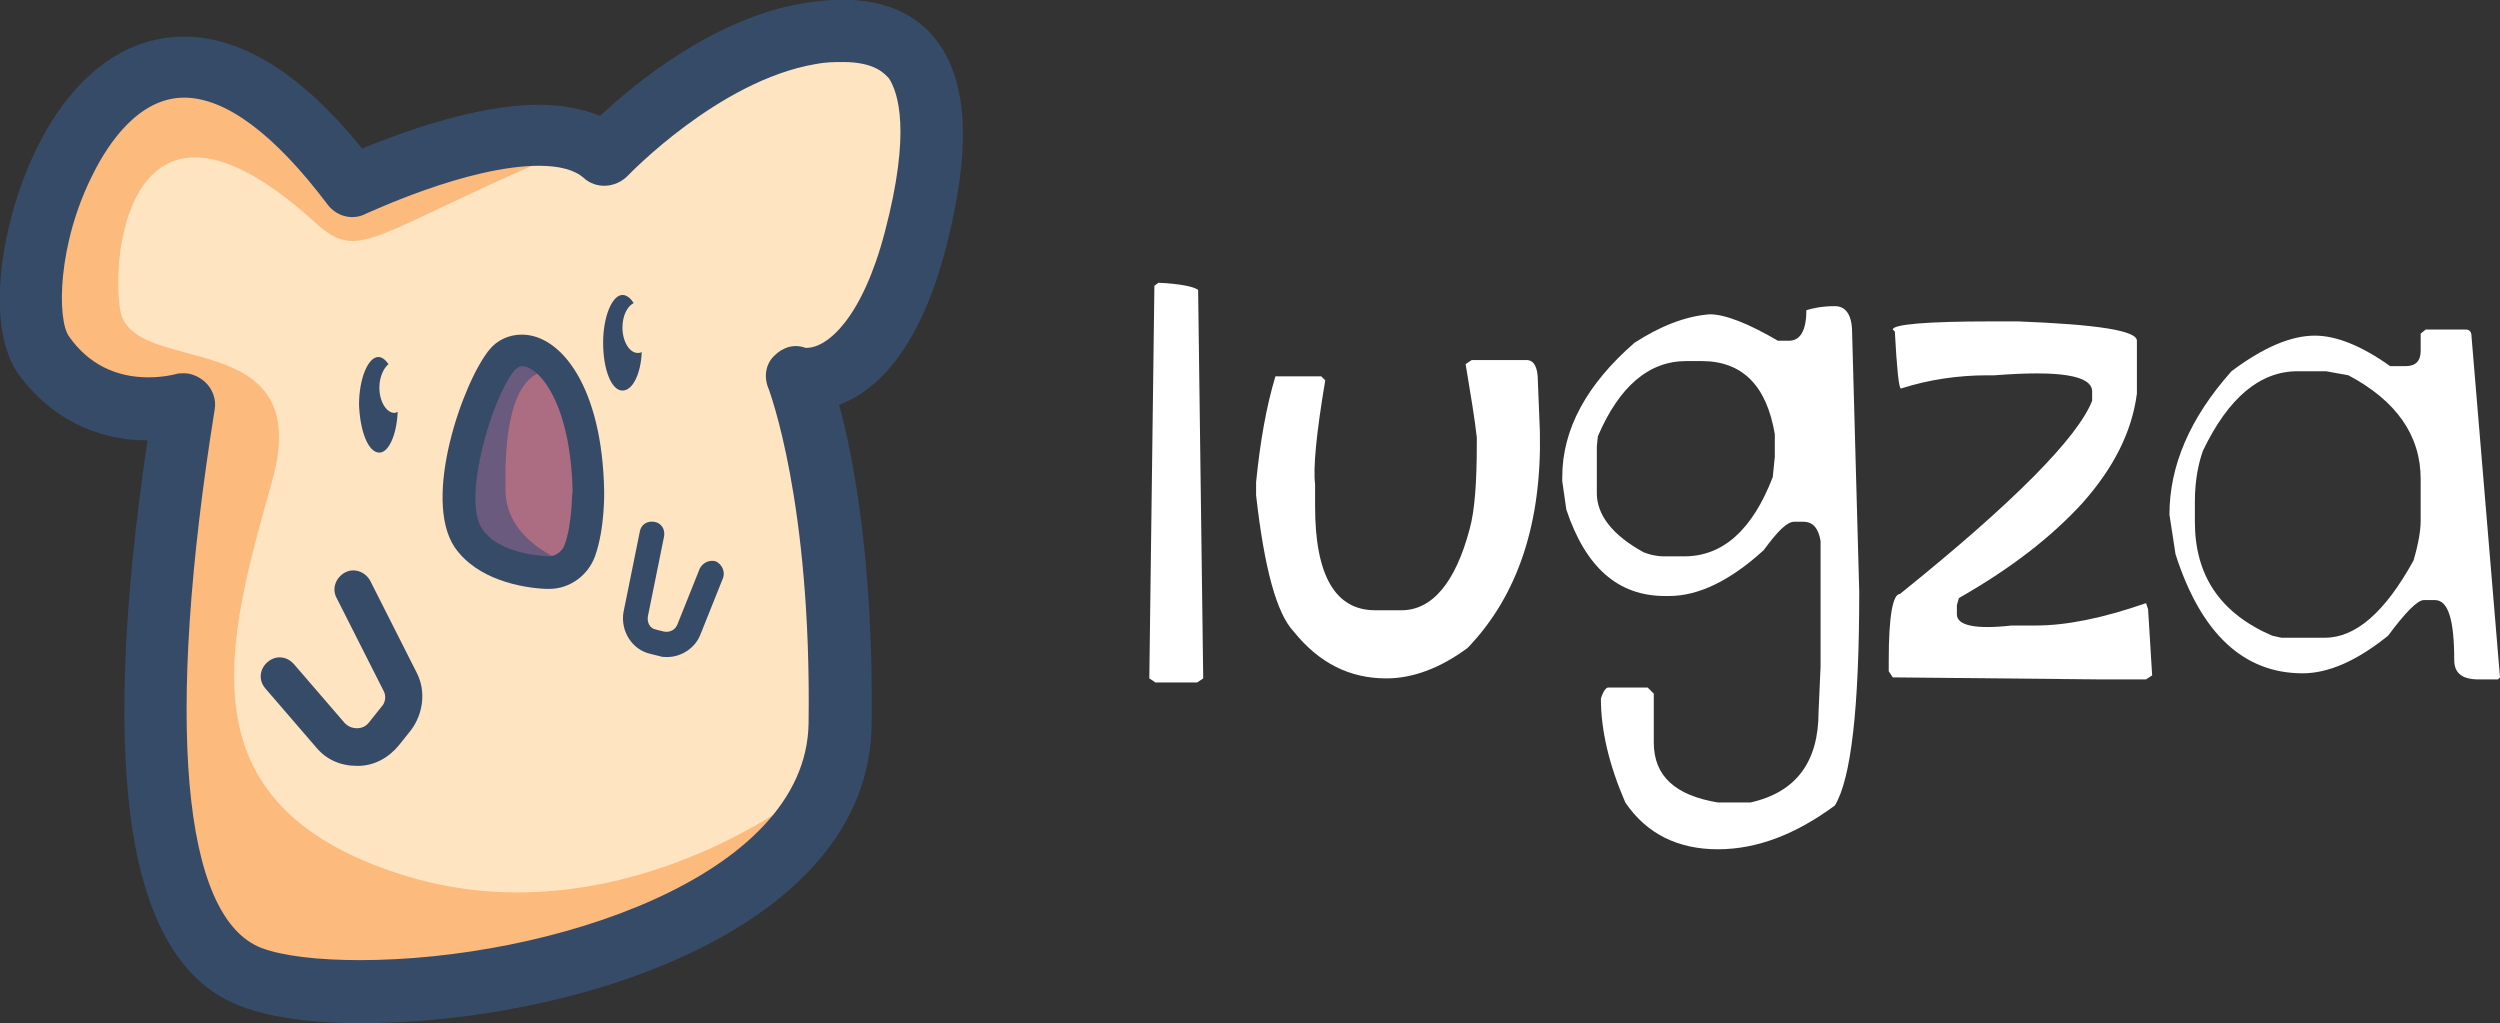 <?xml version="1.0" encoding="utf-8"?>
<!-- Generator: Adobe Illustrator 19.0.0, SVG Export Plug-In . SVG Version: 6.00 Build 0)  -->
<svg version="1.1" id="Layer_1" xmlns="http://www.w3.org/2000/svg" xmlns:xlink="http://www.w3.org/1999/xlink" x="0px" y="0px"
	 viewBox="0 0 245.8 100.6" enable-background="new 0 0 245.8 100.6" xml:space="preserve">
<rect x="0" y="0" width="245.8" height="100.6" fill="#333333" stroke="none"/>
<g id="XMLID_1_">
	<path id="XMLID_26_" fill="#FFE4C2" d="M21.5,5.9c0,0,12.3,9.6,14.5,11.9s6.7-2.7,11.3-3.4c4.7-0.7,12.4,2.6,16.9-2.2
		C68.8,7.3,81,0.1,85.4,1.9c4.4,1.8,8.1,15.9,5.5,22.7c-2.6,6.8-11.5,11.7-11.6,13.8c-0.1,2.1,4.4,30.5,3.3,36.8
		c-1.1,6.3-16.9,19.9-44.3,22.6C10.9,100.6,15,75.3,16,68.4c1-7,2.6-26.7,1.6-27.7c-1-1-10.4,0-11.9-4C4,32.7,0.3,7.6,21.5,5.9z"/>
	<path id="XMLID_25_" fill="#AC6C82" d="M47.6,38.7c0,0,2.6-4.3,4.3-3.7c1.7,0.6,5,3.3,5.6,11.3c0.6,8-1.4,12-9,9.7
		C41.1,53.8,47.1,39.5,47.6,38.7z"/>
	<path id="XMLID_24_" fill="#695A7E" d="M49.7,48.3c-0.1-5.1,0.4-11.4,4.2-11.9c0,0,0,0,0,0c-0.7-0.8-1.5-1.2-2-1.4
		c-1.7-0.6-4.3,3.7-4.3,3.7c-0.5,0.8-6.6,15.1,0.9,17.3c3.5,1,5.8,0.7,7.2-0.7C55.4,55.2,49.8,53.2,49.7,48.3z"/>
	<path id="XMLID_23_" fill="#FCBA7D" d="M81.1,78.5L79,78.1c0,0-18.6,14.7-39.8,7.8c-21.3-6.9-17-22.5-12.5-38.4
		c4.6-15.9-13.9-10.2-14.9-17.1c-1-6.9,1.9-24.2,19.1-8.6c4.5,4.1,5.2,1.4,24.4-6.8c0.1,0,0.2-0.1,0.3-0.1c-3-0.2-6-0.8-8.2-0.4
		c-4.7,0.7-9.2,5.8-11.3,3.4S21.5,5.9,21.5,5.9C0.3,7.6,4,32.7,5.6,36.7c1.6,4,10.9,3,11.9,4c1,1-0.6,20.7-1.6,27.7
		c-1,7-5.1,32.2,22.3,29.5C61.7,95.6,76.6,85.4,81.1,78.5z"/>
	<g id="XMLID_2_">
		<path id="XMLID_3_" fill="#364B67" d="M51.3,32.9c-1.2,0-2.4,0.5-3.2,1.5c-2.6,3.2-6.6,14.6-3.4,19.4c2.2,3.2,6.6,4,9,4.1
			c0.1,0,0.2,0,0.3,0c2,0,3.8-1.3,4.5-3.2c1-2.8,0.9-6.4,0.9-6.5C59.2,38.1,55.2,32.9,51.3,32.9z M55.5,53.6
			c-0.2,0.6-0.9,1.1-1.5,1.1l-0.1,0c-1.8-0.1-5.1-0.6-6.5-2.7c-2-3,1-13,3.2-15.6c0.3-0.3,0.6-0.4,0.7-0.4c1.7,0,4.8,3.6,5,12.3
			C56.2,48.4,56.3,51.5,55.5,53.6z"/>
		<path id="XMLID_19_" fill="#364B67" d="M36.4,57.1c-0.5-0.9-1.6-1.3-2.5-0.8c-0.9,0.5-1.3,1.6-0.8,2.5l4.6,9.1
			c0.3,0.5,0.2,1.2-0.2,1.6L36.3,71c-0.3,0.4-0.7,0.6-1.2,0.6c-0.5,0-0.9-0.2-1.2-0.5l-5-5.8c-0.7-0.8-1.8-0.9-2.6-0.2
			c-0.8,0.7-0.9,1.8-0.2,2.6l5,5.8c1,1.2,2.4,1.8,4,1.8c0,0,0.1,0,0.1,0c1.6,0,3-0.8,4-2l1.2-1.5c1.2-1.6,1.5-3.8,0.6-5.6L36.4,57.1
			z"/>
		<path id="XMLID_18_" fill="#364B67" d="M70.4,55.2c-0.6-0.2-1.3,0.1-1.6,0.7l-2.2,5.5c-0.2,0.5-0.7,0.8-1.3,0.7l-0.8-0.2
			c-0.6-0.1-0.9-0.7-0.8-1.3l1.6-7.9c0.1-0.7-0.3-1.3-1-1.4c-0.7-0.1-1.3,0.3-1.4,1l-1.6,7.9C61,62,62.1,63.9,64,64.3l0.8,0.2
			c0.3,0.1,0.5,0.1,0.8,0.1c1.4,0,2.8-0.9,3.3-2.3l2.2-5.5C71.3,56.2,71,55.5,70.4,55.2z"/>
		<path id="XMLID_4_" fill="#364B67" d="M92.1,4c-2.6-3.4-7-4.7-13-3.7C70.3,1.7,62.4,8.2,59,11.4c-1.7-0.7-3.7-1.1-6-1.1
			c-6.3,0-13.7,2.8-17.4,4.3c-5.9-7.3-11.8-11-17.5-11c-5.8,0-10.9,3.8-14.4,10.8c-3.6,7.2-5.3,17.8-1.8,22.5
			c3,4.1,7.5,6.4,12.6,6.4c-4.9,33.2-1.9,51.4,9.1,55.6c3.6,1.4,8.4,1.7,11.9,1.7c20.7,0,50-9.1,50.2-29.4
			c0.2-15.9-1.8-26.3-3.2-31.4c3.5-1.3,7.8-5.1,10.5-15.4C95.5,14.7,95.2,8.1,92.1,4z M87,22.8c-2.2,8.4-5.6,11.4-7.7,11.4
			c0,0-0.1,0-0.1,0c-1.1-0.4-2.2-0.1-3.1,0.8c-0.9,0.9-1,2.2-0.5,3.3c0,0.1,4.2,10.9,3.9,32.8c-0.2,15.2-25.7,23.3-44.1,23.3
			c-4.1,0-7.6-0.4-9.7-1.2c-7.8-3-9.5-22.3-4.6-52.9c0.2-1-0.2-2.1-1-2.8c-0.6-0.5-1.3-0.8-2-0.8c-0.3,0-0.6,0-0.9,0.1
			c0,0-1.1,0.3-2.6,0.3c-3.2,0-5.9-1.3-7.8-4c-1.2-1.6-1.2-9.1,2.4-16.1c1.4-2.8,4.4-7.4,8.9-7.4c4.1,0,8.9,3.6,14.1,10.5
			c0.9,1.2,2.5,1.6,3.8,0.9c0.1,0,9.9-4.7,17-4.7c2,0,3.5,0.4,4.4,1.2c1.2,1.1,3.1,1,4.3-0.2c0.1-0.1,9-9.4,18.5-11
			c1-0.2,1.9-0.2,2.7-0.2c3.2,0,4.1,1.2,4.5,1.6C88.3,9.1,89.6,12.9,87,22.8z"/>
		<path id="XMLID_15_" fill="#364B67" d="M37.3,44.5c0.9,0,1.7-1.7,1.8-4c-0.1,0-0.2,0.1-0.3,0.1c-0.8,0-1.5-1.1-1.5-2.5
			c0-1,0.4-1.9,0.9-2.3c-0.3-0.4-0.6-0.7-1-0.7c-1,0-1.9,2.1-1.9,4.7C35.4,42.4,36.2,44.5,37.3,44.5z"/>
		<path id="XMLID_14_" fill="#364B67" d="M63.1,34.6c-0.1,0.1-0.3,0.1-0.4,0.1c-0.8,0-1.5-1.1-1.5-2.5c0-1.2,0.5-2.1,1.1-2.4
			c-0.3-0.5-0.7-0.8-1.1-0.8c-1,0-1.9,2.1-1.9,4.7c0,2.6,0.8,4.7,1.9,4.7C62.2,38.4,63,36.8,63.1,34.6z"/>
	</g>
</g>
<g id="XMLID_5_">
	<path id="XMLID_6_" fill="#FFFFFF" d="M113.9,27.8c2.2,0.1,3.5,0.4,3.9,0.7l0.5,38.2l-0.6,0.4h-4.1l-0.6-0.4l0.5-38.6L113.9,27.8z"
		/>
	<path id="XMLID_8_" fill="#FFFFFF" d="M144.7,35.4h5.4c0.7,0,1.1,0.7,1.1,2l0.2,5c0.2,8.9-2.1,16.1-7.1,21.3c-2.7,2-5.4,3-8,3
		c-3.6,0-6.6-1.5-9.1-4.6c-1.7-1.8-2.9-6.3-3.7-13.4v-1.3c0.4-4,1-7.4,1.9-10.4h4.5l0.4,0.4c-0.9,5.3-1.2,8.7-1,10.2v2.2
		c0,6.8,2,10.2,5.9,10.2h2.6c3,0,5.3-2.7,6.7-8c0.5-1.8,0.7-4.6,0.7-8.4V43c-0.2-1.8-0.6-4.2-1.1-7.2L144.7,35.4z"/>
	<path id="XMLID_10_" fill="#FFFFFF" d="M180.4,30.1c1.1,0,1.7,0.9,1.7,2.6l0.7,25.5c0,11.4-0.8,18.4-2.4,21
		c-3.8,2.8-7.6,4.3-11.5,4.3c-3.9,0-7-1.5-9.1-4.6c-1.6-3.7-2.4-7.1-2.4-10.2c0.2-0.7,0.5-1.1,0.7-1.1h3.9l0.6,0.6v4.8
		c0,3.3,2.1,5.2,6.3,5.9h3.2c4.5-1,6.7-4,6.7-8.9l0.2-4.5V53.2c-0.2-1.2-0.7-1.9-1.7-1.9h-0.9c-0.7,0-1.6,0.9-3,2.8
		c-3.3,3-6.4,4.5-9.3,4.5h-0.4c-4.6,0-7.8-2.8-9.7-8.5l-0.4-2.8v-0.4c0-4.7,2.4-9.1,7.1-13.2c2.5-1.6,4.9-2.6,7.4-2.8
		c1.5,0,3.8,0.9,6.7,2.6h1.1c1.1,0,1.7-1,1.7-3C178.2,30.3,179.2,30.1,180.4,30.1z M157,43.9v4.6c0,2.1,1.5,4.1,4.6,5.8
		c0.5,0.2,1.2,0.4,2,0.4h2c3.8,0,6.7-2.6,8.7-7.8l0.2-2v-2.2c-0.8-4.8-3.2-7.2-7.2-7.2h-1.5c-3.7,0-6.6,2.5-8.7,7.4L157,43.9z"/>
	<path id="XMLID_13_" fill="#FFFFFF" d="M195.8,31.6h2.6c7.8,0.3,11.7,0.9,11.7,1.9v5.2c-0.5,3.8-2.3,7.3-5.3,10.7
		c-3.1,3.4-7.1,6.5-12.2,9.4l-0.2,0.7v0.9c0,1.1,1.8,1.5,5.4,1.1h2.4c2.9,0,6.5-0.7,10.8-2.2l0.2,0.6l0.4,6.5l-0.6,0.4h-4.5
		l-20.4-0.2l-0.4-0.6v-1.1c0-4.3,0.4-6.5,1.1-6.5c11.2-9,17.5-15.4,18.9-19v-0.9c0-1.6-3.2-2.1-9.6-1.6h-0.7c-2.8,0-5.7,0.4-8.5,1.3
		c-0.2,0-0.4-1.9-0.6-5.6l-0.2-0.2C186.1,31.9,189.3,31.6,195.8,31.6z"/>
	<path id="XMLID_28_" fill="#FFFFFF" d="M238.5,32.4h3.9c0.4,0,0.6,0.2,0.6,0.7l2.8,33.5l-0.2,0.2h-1.9c-1.6,0-2.4-0.6-2.4-1.9
		c0-4-0.6-5.9-1.9-5.9h-1.1c-0.6,0-1.8,1.2-3.5,3.5c-3.1,2.5-5.9,3.7-8.4,3.7c-5.8,0-10-3.9-12.5-11.7l-0.6-3.9
		c0-4.8,2-9.5,6.1-14.1c3.2-2.4,5.9-3.5,8.2-3.5c2.1,0,4.6,1,7.4,3h1.5c1,0,1.5-0.5,1.5-1.5v-1.7L238.5,32.4z M215.8,49.3v2
		c0,5.3,2.5,9,7.6,11.2l0.9,0.2h4.3c3,0,5.9-2.5,8.7-7.6c0.5-1.7,0.7-3,0.7-3.9v-4.1c0-4.3-2.4-7.7-7.1-10.2l-2.2-0.4h-2.8
		c-3.7,0-6.8,2.6-9.3,7.8C216.2,45.4,215.8,47.1,215.8,49.3z"/>
</g>
<g id="XMLID_43_">
</g>
<g id="XMLID_44_">
</g>
<g id="XMLID_45_">
</g>
<g id="XMLID_46_">
</g>
<g id="XMLID_47_">
</g>
<g id="XMLID_48_">
</g>
</svg>
